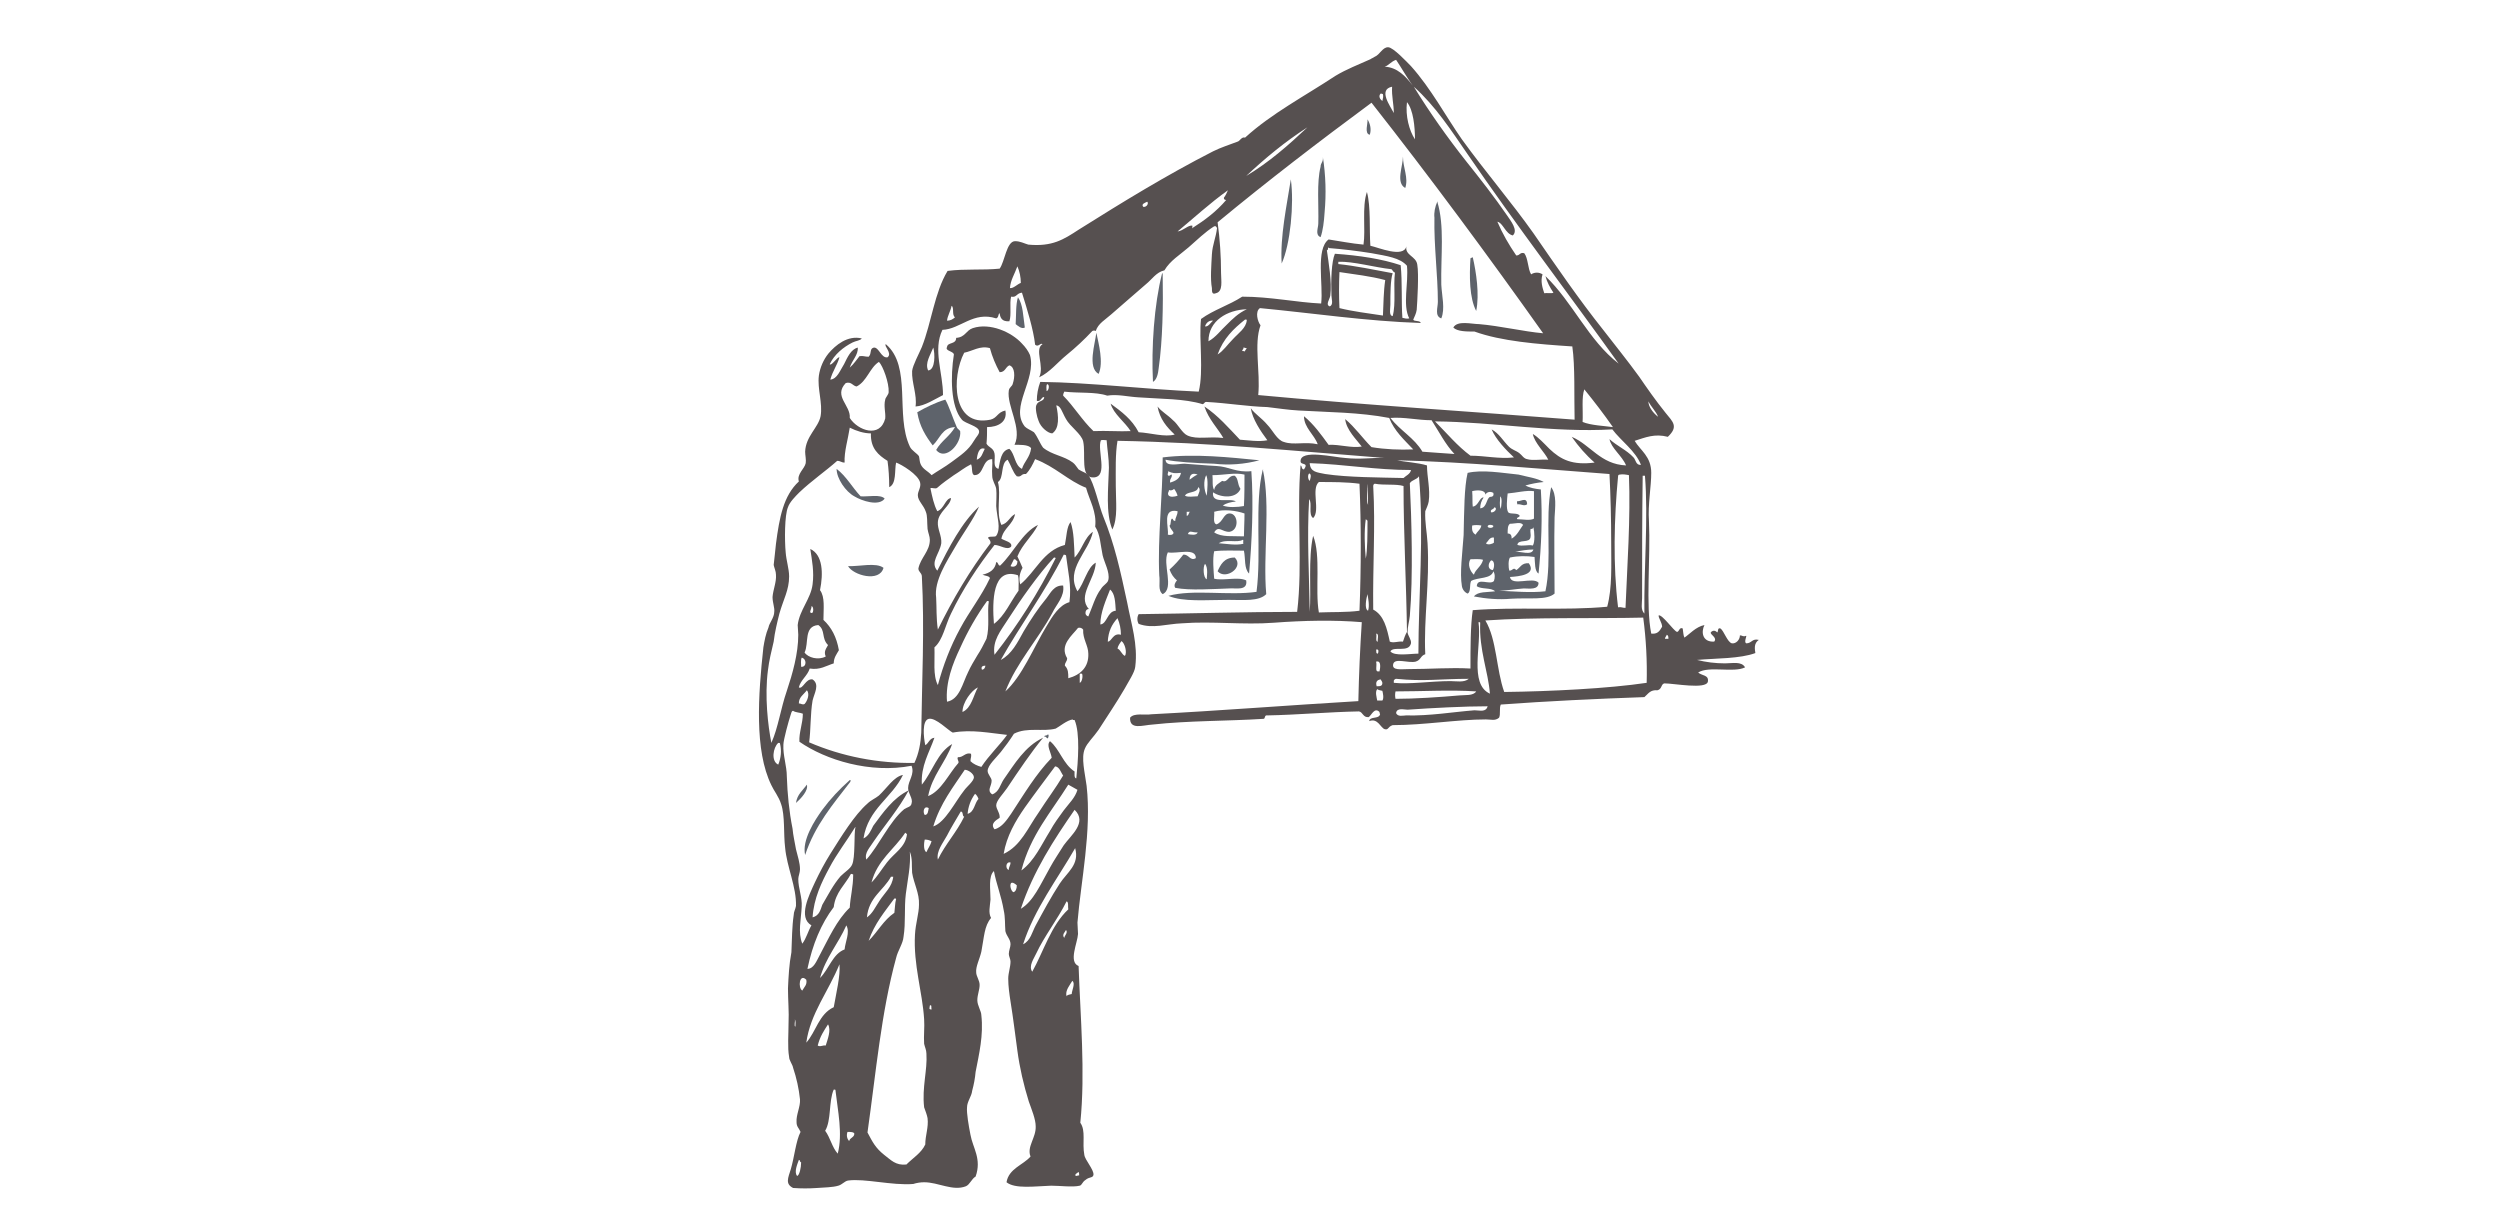 <?xml version="1.0" encoding="utf-8"?>
<!-- Generator: Adobe Illustrator 27.4.1, SVG Export Plug-In . SVG Version: 6.00 Build 0)  -->
<svg version="1.1" xmlns="http://www.w3.org/2000/svg" xmlns:xlink="http://www.w3.org/1999/xlink" x="0px" y="0px"
	 viewBox="0 0 437 215.4" style="enable-background:new 0 0 437 215.4;" xml:space="preserve">
<style type="text/css">
	.st0{fill:#FFFFFF;fill-opacity:0;}
	.st1{opacity:0.75;}
	.st2{fill-rule:evenodd;clip-rule:evenodd;fill:#282F39;}
	.st3{fill-rule:evenodd;clip-rule:evenodd;fill:#1E1516;}
</style>
<g id="レイヤー_1">
</g>
<g id="_x31_0">
	<g id="グループ_5664_00000114055931792270198980000001787589450512061617_" transform="translate(-350 -5821)">
		
			<rect id="長方形_2332_00000106117609754947888380000001988475492131361935_" x="437.3" y="5819.9" class="st0" width="242.7" height="218.4"/>
		<g id="jh1_00000001659907308265406220000004771020790290877324_" transform="translate(461.938 5844.757)" class="st1">
			<path id="パス_8146_00000052825357182510251680000016573593364394431892_" class="st2" d="M127.1-2.9c0.5,0.8,0.7,1.8,0.4,2.7
				C126.5-0.4,127.2-2.2,127.1-2.9z"/>
			<path id="パス_8147_00000024703701113668132680000018284962844056323260_" class="st2" d="M133.3,3.6c0,2,1,3.7,0.4,5.5
				C132,8.2,133.3,5.3,133.3,3.6z"/>
			<path id="パス_8148_00000067925824306078534300000011239268206680069509_" class="st2" d="M119.3,3.7c0.5,3.2,0.6,6.4,0.3,9.7
				c-0.1,1.6-0.3,3.2-0.7,4.3c-1-0.4-0.4-1.6-0.4-2.4c0.1-3-0.3-7.2,0.4-9.9C118.9,4.7,119.4,4.6,119.3,3.7z"/>
			<path id="パス_8149_00000073706348827109757740000003666750467723566245_" class="st2" d="M113.7,7.6
				c0.6,4.3-0.1,11.4-1.6,14.7C111.8,17.6,113,12.1,113.7,7.6z"/>
			<path id="パス_8150_00000077307686094353244380000003845725844893718153_" class="st2" d="M139.3,11.5
				C139.5,11.5,139.5,11.7,139.3,11.5c1.3,4.2,0.6,9.5,0.7,14.5c0.1,2,0.7,4.2,0,5.9c-1.2-0.4-0.6-1.9-0.6-2.9
				c0-4.6-0.7-9.8-0.6-14.7C138.7,13.4,138.9,12.4,139.3,11.5z"/>
			<path id="パス_8151_00000054245303451866820900000017048488042249165198_" class="st2" d="M145.5,21.2c0.6,2.6,1.2,6.5,0.6,9.4
				c-1.2-2.3-1.2-6.1-1-9.2C145.2,21.3,145.4,21.3,145.5,21.2z"/>
			<path id="パス_8152_00000064351873856516809150000000032391717451278511_" class="st2" d="M91.2,24c0.1,0,0.1,0.1,0.1,0.3
				c0.1,5.3,0,11.4-0.7,16.3c-0.1,0.9-0.3,2-1,2.4C89.3,37,89.8,29.5,91.2,24z"/>
			<path id="パス_8153_00000004508255808759252560000002686721056960463532_" class="st2" d="M66,28.2c0.9,1.3,0.9,3.3,1.2,5.3
				c-0.6,0.3-1.2-0.3-1.6-0.6C65.7,31.3,65.6,29.5,66,28.2z"/>
			<path id="パス_8154_00000032626118669717557810000015555646451366363531_" class="st2" d="M79.7,34.4c0.4,1.9,1.3,5.2,0.4,7.2
				C78.1,40.5,79.5,36.3,79.7,34.4z"/>
			<path id="パス_8155_00000075125320019041360940000018013013098964035226_" class="st2" d="M34.3,58.2c1.7,1.3,2.7,3.2,4.2,4.8
				c1.3,0.1,3.5-0.4,4.2,0.4c-1,1.4-4,0.4-5.3-0.4C35.9,62.2,34.3,59.9,34.3,58.2z"/>
			<path id="パス_8156_00000048495639736007497820000013192048224475074199_" class="st2" d="M108.8,58.3
				C108.9,58.3,108.9,58.5,108.8,58.3c1.4,6.3,0,15,0.6,21.8c-1.3,1.3-4,1-6.6,1c-3.9,0-7.9,0.4-10.5-0.7c4.3-1.2,10.5,0,15.4-0.7
				C108.6,72.9,107.3,64.4,108.8,58.3z"/>
			<path id="パス_8157_00000183233639510808460670000016911224462213372322_" class="st2" d="M155,64.4c-0.6,0.4-1-0.1-1.7,0
				c-0.1-0.4-0.1-0.3,0-0.6C153.6,64.1,155,62.9,155,64.4z"/>
			<path id="パス_8158_00000018918459996477370430000010733972607648804535_" class="st2" d="M103.9,73.7c1.7,1.7-1.6,4-3,2.4
				C101.4,75,102,73.7,103.9,73.7z"/>
			<path id="パス_8159_00000055698756138549942610000004958550197670946969_" class="st2" d="M42.5,75.5c-0.7,2.6-5.3,1.3-6.2-0.3
				C38.2,75.3,41.2,74.5,42.5,75.5z"/>
			<path id="パス_8160_00000041978494477099372000000011815550331523839152_" class="st2" d="M71.2,104.6c0.3,0,0.1,0.7,0,0.7
				c-0.3,0-0.1-0.3-0.6-0.3C70.6,104.7,71.2,104.9,71.2,104.6z"/>
			<path id="パス_8161_00000101799415084728773170000010402903993104304267_" class="st2" d="M36.6,112.6c0.3,0,0.1,0.1,0.1,0.3
				c-3,3.9-6.2,7.6-7.9,12.8c-0.6-2.6,1.7-6.1,3-7.9C33.2,115.9,34.8,114.2,36.6,112.6z"/>
			<path id="パス_8162_00000130623450561968742300000000465003030365090186_" class="st2" d="M29.1,113.4c0.3,1-1,2.4-1.9,3.2
				C27.4,115.1,28.4,114.4,29.1,113.4z"/>
			<path id="パス_8163_00000179623406546776739580000018131260749046654372_" class="st3" d="M100.6,15.8h-0.3
				c-1.6,1-3,2.4-4.5,3.7s-3.2,2.3-4.2,4c-1.4,0.3-2.2,1.6-3.2,2.4c-2,1.7-4,3.5-6.1,5.3c-1,0.9-2.3,1.6-2.7,2.9
				c-0.2-0.1-0.4-0.1-0.6,0c-1.4,1.5-2.9,2.9-4.5,4.2c-1.6,1.3-2.9,3-4.8,3.9c1-1.9-0.9-4.9,0.6-5.8c-0.4-0.3-0.7,0.6-1.3,0.1
				c-0.3-2.7-1.4-6.2-2.3-9.1c-1,0.1-0.9,0.9-1.9,0.7c-0.3,1.2,0.1,3.2-0.3,4.3c-1.3,0.1-1.6-0.6-1.7-1.4c-0.3,0.1-0.1,0.7-0.6,0.9
				c-4-1.3-6.3,1.9-9.4,2c-1.7,3.5,0.1,7.5,0.1,11.4c-1.4,0.7-3.2,1.9-4.8,2c0.3-2-0.7-4.2-0.6-6.2c0.1-1,1.2-3,1.7-4.2
				c1.7-4.3,2.2-9.5,4.5-13.3c3-0.4,6.2-0.1,9.1-0.4c0.9-1.2,1.2-4.8,2.7-4.8c0.9,0,1.6,0.4,2.3,0.6c4.2,0.4,6.2-0.9,8.8-2.6
				c7.8-4.9,15.3-9.5,23.5-13.7c1.4-0.7,3-1.2,4.3-1.7c0.4-0.1,0.7-0.9,1.3-0.7c4.6-4.2,10.5-7.3,15.8-10.8c2-1.2,3.9-1.9,6.1-2.9
				c0.1-0.1,0.6-0.3,0.7-0.4c1-0.4,1.4-1.7,2.4-1.7c0.9,0,3.3,2.6,4,3.3c3.5,3.9,6.1,8.8,8.9,12.8c4.2,5.8,8.6,10.9,12.5,16.4
				c4,5.8,7.9,11.5,12.2,16.9c2,2.6,4.2,5.3,6.3,8.2c1.3,1.9,2.9,4.2,4.6,6.3c1.3,1.6,2.3,2.4,0.4,4.2c-2.3-0.6-3.9,0.1-5.8,0.7
				c1,1.7,2.9,2.7,2.9,5.6c0,2.4-0.6,5.5-0.4,8.4c0.3,6.6-0.6,14.7,0.4,19.7c1,0.1,1.4-0.3,1.9-1.2c0-0.7-0.7-1.6-0.6-2
				c0.7-0.1,2.6,2.7,3.2,2.9c0.4,0,0.4-0.9,1-0.6c0.1,0.6,0.1,1.2,0.3,1.6c0.9-0.6,2-1.9,3.5-2.2c-0.6,1.2-0.4,3,1.7,2.9
				c0.6-0.7-0.7-1.2-0.6-1.6c0.2-0.3,0.6-0.4,0.9-0.2c0.1,0.1,0.2,0.1,0.2,0.2c0.3-0.1,0-0.9,0.6-0.7c0.6,0.4,1.2,2.4,2,2.6
				c0.7,0.1,1.4-0.6,1.4-1.4c0.4,0,0.6,0.3,1,0.1s-0.4,1,0.1,1.3c1,0,1-0.9,2.2-0.6c-0.9,0.6-0.7,1.6-0.6,2.3
				c-2.7,1-6.8,0.9-10.2,1.2c1.6,0.4,3.2,0.6,4.9,0.6c1.3,0,2.9-0.4,3.5,0.7c-2,1-6.3-0.3-8.2,0.9c0.7,0.6,1.9,0.4,1.7,1.6
				c-0.3,1.4-5.9,0.3-7.6,0.3c-0.6,0.1-0.4,1-1.2,1.2c-1.3-0.1-1.6,0.6-2.3,1.2c-8.5,0.3-16.9,0.7-25.1,1.3c-0.3,0.6,0,1.7-0.3,2.3
				c-0.7,0.6-1.4,0.3-2.3,0.3c-5,0-10.8,1-16.3,1c-0.9,0.3-0.7,0.9-1.4,0.7s-1.2-2-2.7-1.4c0.1-0.9,1.7-0.3,1.9-1.2
				c0-0.1-0.1-0.1-0.1-0.4c-0.9-0.9-1.4,0.6-1.9,0.9c-1,0.1-1-0.9-1.7-1c-5.3,0.1-10.7,0.6-16,0.7c-0.6-0.1-0.3,0.6-0.7,0.6
				c-6.3,0.4-13,0.3-19.4,1c-1.7,0.1-4,1-3.9-1.2c0.7-0.9,2.6-0.4,3.7-0.6c11.7-0.6,24.3-1.6,36.2-2.3c0.1-4.6,0.3-9.2,0.6-13.8
				c-4.8-0.4-10.1-0.3-15.4,0.1c-5.3,0.4-10.8-0.3-16,0.1c-2.7,0.1-5.2,1-7.6,0.1c-0.3-0.5-0.3-1.2,0-1.7c8.4-0.1,18.9-0.4,27.7-0.4
				c1-8.2-0.1-17.6,0.6-25.6c0.3,0.1,0.1,0.7,0.6,0.7c0.9-1.3-0.6-0.7-0.6-1.4c-0.1-2.2,5.9-0.7,7.8-0.6c2.6,0.3,5-0.1,6.9,0
				c-15.6-1.2-30.1-2.7-46.7-3c-0.4,2.3-0.3,5.2-0.3,7.9c0,2.7,0.4,5.6-0.6,7.6c-1.2-2.9-0.7-7.1-0.6-10.8c0-1.6-0.3-3.3-0.4-4.8
				c-0.4,0-0.6-0.1-1,0c-0.7,1.7,1.3,6.3-1.2,6.5s-1.4-4-1.9-6.3c-0.3-1.3-2.3-2.6-3-3.9c-0.7-1.2-0.9-2.3-1.7-2.4
				C73.1,49,73.3,51.1,72,52c-0.7,0-2-1-2.4-2.2c-0.3-0.7-0.6-2.2-0.4-2.7c0.3-0.9,1.3-0.6,1.4-1.4c-0.4-0.3-0.6,0.9-1.3,0.6
				c0-1.1,0.2-2.2,0.6-3.3c8.8,0.1,18.4,1.3,27.7,1.7c0.9-3.7,0-9.1,0.4-12.7c2.2-1.6,4.9-2.4,7.2-3.9c4.9,0,9.5,1,13.8,1.2
				c0.4-3.3-1-9.5,1.3-11.2c2,0.3,3.9,0.7,6.1,0.9c0.4-2.6-0.3-6.6,0.6-9.2c0.7,2.6,0.4,6.6,0.6,9.4c1.4,0.3,5.8,2.2,6.3,0.1
				c-0.3,1.6,1.7,1.7,1.9,3.2c0.3,1.6,0,6.6-0.1,7.9c-0.1,0.7-0.4,1.2-0.6,1.7c0.1,0.4,1.2,0.1,1.3,0.6c-9.4-0.3-18.7-1.7-28.1-2.6
				c-0.9,0.6-0.4,2.4,0.1,3c-1.2,3.3,0,8.1-0.4,12.2c18.2,1.7,37.5,2.9,55.3,4.3c-0.1-3.9,0.1-9.4-0.4-12.8
				c-6.1-0.4-12.4-0.9-17.1-2.6c-1.4,0-3,0-3.7-0.7c0.7-1.3,3.2-0.6,4.5-0.6c3.6,0.3,7.8,1.3,11.2,1.6c-9.5-13.4-19.7-27.2-30-40.3
				c-9.2,6.8-18.2,13.7-26.9,20.9c0.4,3,0.6,5.9,0.6,8.9c0,1.3,0.4,3.2-0.9,3.5c-0.7,0.3-0.7-0.3-0.7-0.9c-0.3-1.6-0.1-4,0-5.9
				c0.1-1.7,0.7-2.9,0.9-4.6L100.6,15.8z M135-8.8c-1-1.4-1.9-3-2.9-4.5c-0.9,0.3-1.3,1-2,1.2C132.3-12,133.8-10.4,135-8.8L135-8.8z
				 M144.4,4.5c2.4,3,4.9,6.2,7.1,9.4c0.6,0.9,2,2.6,1,3.5c-1.3-0.3-1.7-2.2-2.7-2.4c0.9,2.1,2,4,3.3,5.9c0.7,0,0.6-0.6,1.4-0.4
				c0.7,0.9,0.6,2.7,1.2,3.7c0.6-0.4,1.4-0.4,2,0c-0.4,1.2,0,2.4,0.3,3.3c0.4-0.1,1.3,0.1,1.6-0.1c-0.6-0.9-1.1-1.8-1.4-2.9
				c4.8,4.6,7.5,11.2,12.8,15.3c-8.6-12-17.9-24.2-26.4-36.6c-2.9-4.2-5.6-8.4-9.4-11.8C137.9-4.2,141,0.2,144.4,4.5L144.4,4.5z
				 M131.7-4c0-1.6-0.4-2.9-0.3-4.6C128.9-8.1,131.1-5.2,131.7-4z M129.7-6.1c0.1-0.4,0.2-0.8,0.1-1.2c-0.1,0-0.1-0.1-0.4-0.1
				C128.9-6.9,129.4-6.3,129.7-6.1z M135.4,0.6c0-2.2-0.3-5.2-1.4-6.5C133.7-3.5,134.4-0.9,135.4,0.6L135.4,0.6z M105.9,7
				c4-2.4,7.3-5.3,10.7-8.5C112.7,1,109.2,3.9,105.9,7z M96.5,16.1c2.2-1.4,4.2-2.9,5.9-4.9c-0.2,0-0.4-0.1-0.4-0.3c0,0,0-0.1,0-0.1
				c0.3-0.4,0.5-0.8,0.7-1.3c-3.2,2.3-5.9,4.8-8.8,7.2c1-0.1,1.9-1.2,2.6-1C96.5,16,96.4,16.4,96.5,16.1z M87.9,12.4
				c0.6,0.1,1-0.6,0.7-0.9C88.2,11.7,87.5,11.9,87.9,12.4z M120,20c0.3,2.2,0.9,5.5,0.6,7.9c-0.1,0.7-0.9,1.6-0.1,1.9
				c0.7-0.3,0.3-1.3,0.3-1.9c-0.1-2.7,0-5.9,0.6-7.3c4.3,0.3,8.2,0.9,11.5,2c0.3,2.9,0.1,6.5,0.3,9.2c0.4,0.1,0.8,0.2,1.2,0.1
				c-1.2-2.3-0.1-6.2-0.4-9.2c-1.2-1.4-3.5-1.7-6.2-2.2c-2.5-0.4-5-0.7-7.5-0.9c0-0.1,0-0.1-0.1-0.1C120.2,19.9,120.2,19.9,120,20z
				 M122,22v0.4c2.9,0.3,6.3,1,9.5,1.6c-0.4,1.2-0.4,3.7-0.4,5.5c0,0.7-0.3,1.9,0.4,2c0.6-2.2,0.1-5.2,0.4-7.6
				c-0.3-0.1-0.4-0.4-0.6-0.6C128.4,23,124.6,21.9,122,22L122,22z M64.6,26.6c0.6,0.1,1.3-0.7,1.9-0.9c0-1-0.2-2-0.6-2.9
				C65.4,24.2,64.7,25.2,64.6,26.6L64.6,26.6z M122.2,23.8c-0.1,2.1-0.1,4.2,0,6.3c2.4,0.6,5,0.9,7.6,1.3c0.1-2,0.1-4.2,0.4-6.2
				C127.6,24.5,124.8,24.2,122.2,23.8L122.2,23.8z M53.6,32.3c0.5,0,1-0.2,1.4-0.6c-0.6-0.4-0.1-1.7-0.6-2
				C54.2,30.7,53.7,31.4,53.6,32.3z M99.3,35.9c1.3-0.7,2.2-2,3.2-2.9c1-1,2-2,3.5-2.7C102.6,30.4,99.3,32.3,99.3,35.9L99.3,35.9z
				 M100.9,38.2c1-0.6,1.7-1.7,2.7-2.7c0.9-1,2.3-1.9,2.4-3.3c0-0.1-0.1-0.1-0.3-0.1C103.7,33.7,101.9,35.4,100.9,38.2L100.9,38.2z
				 M98.7,33.3c0.6,0.1,1-0.7,1.4-1C99.5,32.2,98.9,32.6,98.7,33.3L98.7,33.3z M105.2,37.6c0.2,0,0.3,0,0.4,0.1
				c0.1-0.2,0.3-0.4,0.4-0.6c-0.3,0-0.3-0.1-0.6-0.1C105.5,37.3,105.2,37.3,105.2,37.6L105.2,37.6z M50.3,41c1.3-0.1,1.2-3,0.9-4
				C50.7,38.3,49.7,39.7,50.3,41z M71,44.6c0.4,0,0.6-1.2,0.1-1.2C70.9,43.6,71,44.2,71,44.6L71,44.6z M164.7,50
				c1.4,0.6,3.9,0.7,5.3,0.9c-1.6-2.3-3.3-4.5-5-6.6C164.5,45.7,164.8,48,164.7,50L164.7,50z M73.9,45.4c1.9,1.9,3.3,4.3,5.3,6.2
				c2.3-0.1,4.6,0.1,6.5,0c-1-1.6-3-3-3.5-4.8c1.9,1.4,3.7,2.7,4.9,5c2,0.1,4.6,0.9,6.3,0.4c-1.4-1.3-2.6-2.7-3-4.9
				c0.7,0.9,1.7,1.4,2.7,2.4c0.9,0.7,1.6,2.3,2.6,2.7c1.7,0.7,3.6,0.1,6.2,0.4c-0.9-1.6-2.6-3.3-3.3-5.5c2.4,1.6,4.2,3.7,6.2,5.8
				c1.4,0.1,3.3,0.4,4.8,0.1c-1.2-1.6-2.6-3.7-2.9-5.6c0.7,1,1.9,1.7,2.9,2.9c0.9,0.9,1.7,2.7,2.9,3c1.7,0.6,3.7-0.1,5.9,0.4
				c-0.6-1.7-2.4-2.9-2.4-4.9c1.7,1.4,3,3.2,4.3,5c2-0.1,3.9,0.6,5.8,0.3c-0.9-1.2-2.7-2.9-2.9-4.8c1.7,1.4,3,3.3,4.6,4.9
				c2.4,0.4,4.9,0.5,7.3,0.4c-1.6-1.7-3.3-3.2-4.2-5.5c-5.2-1-10.7-1-15.8-1.3c-1.9-0.1-3.7-0.4-5.5-0.6c-3.5-0.1-6.9-0.7-10.7-0.9
				c-0.3,0-0.3,0.3-0.6,0.4c-3.2-1-7.3-0.9-11.2-1.2c-1.9-0.1-3.7-0.6-5.5-0.3c-2-0.7-5-0.4-7.5-0.7C73.9,45.1,73.9,45.2,73.9,45.4
				L73.9,45.4z M177.9,49.1c-0.4-1-1.2-1.7-1.7-2.7C176.2,47.4,177.1,48.5,177.9,49.1L177.9,49.1z M131.1,49.3
				c1.7,2.2,4.2,3.5,5.6,5.9c1.7,0.1,3.7,0.3,5.6,0.4c-1.6-1.7-2.7-3.9-4-5.9C135.9,49.7,133.4,49.1,131.1,49.3L131.1,49.3z
				 M145.1,55.9c2.6,0,5,0.6,7.6,0.3c-1.4-1.3-3.2-3.2-3.9-4.9c1.3,0.7,2,2,3,3c0.6,0.6,1.3,0.7,1.9,1.2c0.4,0.3,0.7,0.9,1.3,1
				c1,0.3,2.3,0,3.7,0.1c-0.6-1.3-2.4-2.9-2.7-4.5c1,0.6,1.9,1.6,2.9,2.6c2,1.9,4,2.9,7.9,2.4c-1.5-1.3-2.8-2.8-4-4.5
				c3.3,1.4,5,4.8,9.5,5c-0.7-1.7-2.6-3-2.9-4.6c1.3,1.2,3,1.9,4.2,3.2c0.4,0.4,0.4,1.4,1.3,1.3c-0.9-2.4-3.5-4.2-5-6.2
				c-10.4,0.6-20.7-1.3-31-1.4C141,52,142.8,54.2,145.1,55.9L145.1,55.9z M132.3,56.7c1.3,0.3,3.6,0.4,5.2,0.9c0,2,0.6,4.2,0.3,6.3
				c-0.1,0.6-0.4,1.2-0.6,1.7c-0.1,1.9,0.3,3.7,0.4,5.6c0.4,6.8-0.7,13.3-0.4,19.4c-0.9,0.3-0.7,1-1.7,1.3c-1.3,0.3-3.6-0.7-3.9,0.4
				c-0.3,1.2,1.4,0.9,2.7,0.9c3.7,0,7.3-0.3,10.8-0.1c0-3.6,0-7.5,0.4-10.2c7.5-0.6,16.1,0.1,23.5-0.6c0.9-3.3,0.7-7.3,0.7-11.2
				c0-4-0.1-8.2-0.3-12C157.2,58.2,144.6,57,132.3,56.7L132.3,56.7z M119.7,59.1c3.9,0.6,9.7,0.6,13.7,0.7c0.4-0.4,1.2-0.7,1.3-1.4
				c-6.2,0-11.5-1-17.7-1.2C117.1,58.8,118.3,58.8,119.7,59.1L119.7,59.1z M117,60.3c0.1-0.3,0.4-1.2-0.1-1.3
				C116.6,59.3,116.7,60.1,117,60.3L117,60.3z M170.9,59.5c-0.7,7.3-0.9,15.6,0,22.9c0.6-0.1,0.7,0.1,1.3,0.1
				c0.3-7.3,0.9-15.7,0.6-23.2c-0.5-0.1-1.1-0.2-1.6-0.1C171,59.2,170.9,59.3,170.9,59.5L170.9,59.5z M175.2,59.8L175.2,59.8
				c-0.1,6.9-0.1,14.4-0.1,21c0,0.9-0.3,2,0.4,2.7c-0.1-8.1,0.7-16.7,0.1-24.1h-0.4V59.8z M136.1,59.5c-0.4,0.6-1.2,0.6-1.6,1.2
				c0.3,6.2,0.6,16.3,0,23.2c-0.1,1-0.4,1.9-0.4,2.9c0.1,0.6,0.7,1.3,0.6,1.9c-0.4,1.7-3,0.4-3.6,1.4c0.7,0.9,3.5,0.4,4.9,0.4
				C136,80.7,137,69.6,136.1,59.5L136.1,59.5z M118.6,60.5c-1.4,1.2,0.3,5-1,6.3c-0.9-0.6-0.1-2.6-0.7-3.3c-0.4,6.5,0,13.1,0.1,19.7
				c0.3-3.6-0.3-9.4,0.6-13.3c1.4,3.5,0.3,9.4,1,13.4c2.3-0.1,4.9,0,7.1-0.3c0.3-7.6,0.3-15.1,0-22.2
				C123.5,60.5,121,60.5,118.6,60.5z M127.2,64.5c-0.1-1.2,0.1-2.7-0.1-3.7C127.2,62.2,126.8,63.7,127.2,64.5L127.2,64.5z
				 M128.4,60.8c-0.1,0-0.3,0.1-0.3,0.4c0.4,7.1-0.1,14.1,0,21.6c1.9,1,2.4,3.3,2.9,5.6c0.7,0.3,1.4-0.1,2.3,0
				c0.2-0.6,0.4-1.2,0.7-1.7c-0.1-8.1-0.6-17.3-0.6-25.5C132.1,60.8,130,61.1,128.4,60.8L128.4,60.8z M126.8,73.9
				c0.3-1.4,0.3-4.5,0.3-6.6c0-0.1-0.1-0.1-0.3-0.3C126.5,69.1,126.6,71.7,126.8,73.9z M127.2,83c0.3-0.9,0-2.2-0.1-2.9
				C126.9,80.8,126.5,82.7,127.2,83L127.2,83z M147.7,84.7c2,3.3,1.9,8.6,3.3,12.5c8.1-0.1,18.2-0.6,24.9-1.6
				c0.1-3.8-0.1-7.6-0.6-11.4C167,84.4,156.5,84.1,147.7,84.7L147.7,84.7z M148.5,97.5c-0.3-3.9-1.9-7.6-1.7-12.4
				c0-0.1-0.1-0.1-0.3-0.1C147.1,89,144.8,95.8,148.5,97.5L148.5,97.5z M128.9,88.4c-0.1-0.4,0.3-1.4-0.3-1.4
				C128.8,87.4,128.4,88.4,128.9,88.4L128.9,88.4z M179.1,87.9h0.6c0-0.3,0-0.6-0.3-0.7C179.4,87.4,179.1,87.6,179.1,87.9
				L179.1,87.9z M128.9,90.5c0.1-0.1,0.3-0.9-0.3-0.7C128.7,90,128.5,90.5,128.9,90.5L128.9,90.5z M128.9,93.6h0.3
				c0.1-0.4,0.4-2-0.6-1.7C128.8,92.5,128.4,93.6,128.9,93.6L128.9,93.6z M132.1,94.9c-0.1,0-0.3,0.1-0.4,0.3v0.4
				c2.7,0.3,6.5-0.3,9.9-0.3c1,0,2.4,0.3,3.2-0.4C139.9,94.9,137,95.4,132.1,94.9L132.1,94.9z M128.7,96.2c0.6,0,1,0,1-0.6
				c0-0.1-0.1-0.3-0.3-0.6C128.7,95.1,128.5,95.5,128.7,96.2L128.7,96.2z M128.8,98.7h0.9c0.3-0.4,0.1-1.3,0-1.7
				c-0.3-0.1-0.7-0.1-0.9-0.3C128.4,97.2,128.7,98.1,128.8,98.7L128.8,98.7z M132,97.1c-0.1,0.4-0.1,0.9,0,1.3
				c3.3,0,7.8-0.3,11.2-0.6c1-0.1,2.4,0.1,2.9-0.7C141.6,96.8,136.6,97.1,132,97.1L132,97.1z M134.1,100.3c-0.6,0-1.9-0.4-2,0.6
				c0.3,0.7,1.3,0.4,1.7,0.4c4.2,0.1,8.2-0.6,12-0.9c0.9,0,2,0.4,2.3-0.7C144.1,99.7,138.3,100,134.1,100.3L134.1,100.3z"/>
			<path id="パス_8164_00000155143698636616294630000002399338235810181248_" class="st2" d="M53.3,46.1c0.6,1,1.3,3.2,2,4.8
				c0.1,0.3,0.4,0.4,0.6,0.7c0.3,2.2-2.6,5.3-4.2,3.3c0.9-1.6,2.4-2.4,3.3-4c-2.3,0.1-2.6,2-3.9,3.2c-1.2-1.6-2.3-3.3-2.7-5.8
				C50,47.4,51.6,46.6,53.3,46.1z"/>
			<path id="パス_8165_00000171679624243511651290000018103023440327101579_" class="st2" d="M157.9,60.5
				c-1.1,0.1-2.1,0.3-3.2,0.6c0.7,0.4,1.7,0.6,2.7,0.7c0.3,4.9,0.1,9.8-0.4,14.7c-0.7-0.4-0.6-1.9-0.7-2.9c-1.4-0.2-2.9-0.2-4.3,0.1
				c-0.3,0.4-0.3,1.7-0.1,2.3c0.6,0,0.7-0.7,1.2-0.1c0.7-0.4,0.9-1.3,2.2-1.2c1.4,2-1.7,2.3-3.3,2.4c0.3,1.7,4-0.1,5,1
				c0,1.3-1.6,1-2.6,1c-1.4,0.1-3,0.4-4.3,0.4c2.3,0.1,5.5,0.4,8.1,0.1c1.2-5.5-0.1-12.7,1-18.2c1,1.3,0.7,3.5,0.6,5.3
				c-0.1,4.3,0,9.2,0,13.3c-1.4,1.2-4.3,0.7-7.6,0.9c-2.2,0.2-4.4,0-6.5-0.4c0.7-0.9,2.3-0.7,3.7-0.9c-0.7-0.7-2.4-0.3-3.2-0.9
				c0.1-1.6,2.3-0.1,3-0.9c0.2-0.6,0.2-1.2-0.1-1.7c-0.4,1.4-2.7,1-3.9,1.7c-0.3,0.7,0,1.9-0.6,2.2c-0.5-0.2-0.9-0.7-1-1.3
				c-0.4-2.3,0.1-5.9,0.3-8.9c0.1-4.2,0.1-8.4,0.7-10.9c2.6-0.6,5.9,0,8.9,0.3C155,59.6,156.7,59.8,157.9,60.5z M145.4,62.1
				c0.1,1.2,0,1.9,0.1,2.7c1-0.1,1.2-1.7,1.9-1.6c-0.4,0.6-0.6,1.2-0.6,1.9c1.2-0.1,1-1.6,1.7-2c0.6,0,0.7-0.3,0.6-0.7
				c-0.5-0.3-1.1-0.2-1.4,0.3C147.7,61.8,146.1,61.9,145.4,62.1z M151.6,62.5c-0.1,0.9-0.3,2.7,0.1,3.3c0.4,0.4,1.7,0,2,0.6
				c0,0.3-0.7,0.3-0.4,0.6c1,0,2.2,0.3,2.9-0.1v-4.8C154.9,61.9,153,62.4,151.6,62.5z M150.4,65.2c0.1-0.6,0.3-1.9-0.1-2.2
				C150.3,63.8,150.1,64.5,150.4,65.2L150.4,65.2z M148.7,65.8c0.6,0.1,1.2-0.7,0.6-0.9C149.1,65.4,148.5,65.2,148.7,65.8z
				 M152,67.8c-0.4,0.3-0.4,0.9-0.4,1.7c0.6,0,0.7,0.4,0.7,0.9c1-0.6,1.4-1.6,2-2.4C153.9,67.4,152.9,67.8,152,67.8L152,67.8z
				 M145.4,68.1c-0.1,0.9,0.1,1.3,0.6,1.6c0.3-0.6,0.9-0.9,1-1.6C146.4,68,145.9,68,145.4,68.1L145.4,68.1z M148.1,68.3
				c0.1,0.3,1,0.3,1-0.1C149.1,68,148.1,67.8,148.1,68.3L148.1,68.3z M155.6,68.7c-0.1,0.6,0.1,1,0,1.4c-0.1,1.2-2.2,0.3-2.3,1.4
				c0.9,0.3,1.9-0.1,2.7,0.1c0.4-0.6,0.3-2.4,0.1-3.2C156,68.7,155.9,68.7,155.6,68.7z M147.8,71.2c0.3,0.4,1.2,0.1,1.4-0.1v-0.9
				C148.4,70.1,148.2,70.9,147.8,71.2z M152.9,72.7c1-0.1,2.9,0.7,3.2-0.4C155,72.3,153.9,72.5,152.9,72.7z M145.1,74
				c-0.6,0.9,0,2.2,0.6,2.7c0.3-1,1.3-1.4,1.6-2.6C146.7,73.9,145.8,74,145.1,74z M149,75.9c0.3-0.4,0.4-1.7-0.3-1.7
				C148.1,74.8,148.1,75.8,149,75.9L149,75.9z"/>
			<path id="パス_8166_00000137098068176841881020000005384877821647985854_" class="st2" d="M108.2,56.7
				c-2.6,0.7-5.3,0.9-7.9,0.6c-3.2-0.1-6.6-0.3-8.5-0.7c0,1.3,2.2,0.7,3.3,0.7c1.7,0.1,3.6,0.3,5.6,0.4c2.2,0.1,3.5,1.2,6.1,0.9
				c0.4,5.6,0.1,12.4-0.4,17.9c-0.9-0.9-0.6-2.6-0.9-4c-1.7,0-3.6-0.1-5.2,0.1c-0.3,1.3-0.1,3.5,0,4.8c1.6,0.4,4.2-0.4,5.6,0.3
				c0.3,1.9-1.9,1.3-2.9,1.4c-3,0.1-6.9,0.4-9.5-0.1c-0.3-0.4,0-1,0.3-1.3c-0.6-0.5-1-1.1-1.3-1.9c0.9-0.8,1.7-1.7,2.4-2.6
				c1-0.1,1.2,1.2,2.2,0.6c0-1.9-3.3-0.7-4.9-1c-1,2,1.2,6.3-0.9,7.3c-0.9-0.7-0.4-2-0.6-3.3c-0.3-6.5,0.6-13.8,0.6-20.6
				C96.8,55.5,103.2,56.2,108.2,56.7z M92.2,59.3c0.3,0.4,0.6-0.4,0.7,0c0,0.6-0.4,0.6-0.3,1.3c1-0.3,1.7-0.7,1.9-1.7
				c-1.2,0.1-1.4,0.1-2.3-0.3C92.4,58.8,92.1,58.9,92.2,59.3z M100,59.3c0.1,0.9-0.1,2,0.3,2.6c0.1-0.9,0.9-1.2,1.4-1.6
				c1,0.4,1-1,2.2-0.9c0.7,0.6,0.4,1.4,1,2.3c-0.7,1.7-3.3,1.6-4.8,0.6c-0.3,2.2,2.9,0.9,4,1.6c-0.9,0.1-1.7,0.3-2.3,0.7
				c0.9,0.4,2.6,0.3,3.7,0.1c0.1-1.6,0.1-4.2,0.1-5.5C104,58.8,102,59.3,100,59.3L100,59.3z M96,60.1c0.4-0.3,0.9-0.7,1.4-0.9
				C96.4,58.8,96,59.3,96,60.1z M99,62.9c0.1-1,0.3-2.9-0.1-3.6C98.4,60.3,98.5,61.9,99,62.9L99,62.9z M95.2,62.9
				c0.6,0.3,1.4,0.1,2.2,0.1c0.1-0.3,0.7-1.3,0.1-1.6C97.4,62.5,95.5,62.1,95.2,62.9L95.2,62.9z M92.4,61.9c0,0.4-0.3,0.4-0.1,0.9
				c0.3,0.4,1,0.3,1.6,0.1c-0.1-0.4-0.3-0.8-0.6-1.2C93,62,92.6,62,92.4,61.9z M100.3,65.7c0.1,0.7-0.3,2,0.4,2.2
				c1.2-0.4,1.2-2,2.4-1.9c1.4,0.1,1.6,2.9-0.1,3.2c-1.3,0.1-1.9-1.2-2.7,0.1c1.3,0.9,3.3,0.6,5.2,0.7c0-1.2,0.1-2.4,0.1-4
				C104.2,65.5,102,65.2,100.3,65.7z M92.2,69.7c0.3,0.1,0.9,0.1,1-0.3c-0.1-0.4-0.6-0.7-0.7-1.3c0.3-0.1,0.1-0.9,0.4-1.2
				c0.3,0,0.1,0.4,0.6,0.4c0-0.7,0.4-0.9,0.4-1.7C91.1,65,92.4,68.4,92.2,69.7z M95.5,66.4c0.4,0,0.3-0.6,0.6-0.7h-0.6V66.4z
				 M95.7,69.6c0.4,0.1,1.6,0.3,1.7-0.3C96.5,69.4,96,68.8,95.7,69.6L95.7,69.6z M101.1,71.2c1.3,0.1,3,0.4,4.3,0.1
				c-0.1-0.3,0.1-0.7-0.1-0.7C104.3,71.2,102.4,70.4,101.1,71.2L101.1,71.2z M99,77.5c0-0.4,0.3-2-0.3-2.7
				C98.3,75.3,98.4,77.3,99,77.5z"/>
			<path id="パス_8167_00000043443235641928442460000001027015737141963936_" class="st3" d="M33.1,39.9c0.3,0.4,1.3-1.3,1.7-1.2
				c-0.4,1.4-1.2,2.4-1.6,3.9c1.2-0.1,1.7-1.6,2.4-2.7c0.6-1.2,1.2-2.6,2.4-2.9c0.1,1.3-1,2.2-1.4,3.5c0.7-0.6,1.2-1.4,1.7-2
				c0.7-0.1,0.9,0.1,1.6,0.1c0.6-0.6,0.1-1.4,0.9-1.6c0.9-0.1,1.3,1.9,2.4,1.7c0.9-0.7-0.7-2-0.3-2.3c4.6,3.9,1.6,12.4,4.2,17.9
				c0.3,0.7,1.3,1.2,1.6,1.7c0.1,0.4,0.1,1,0.3,1.4c0.4,0.9,1.3,1.2,1.9,1.9c1-0.7,2.3-1.4,3.5-2.3c1.6-1.2,2.9-2,3.9-3.7
				c0.4-0.7,1-1.2,0.9-1.7c-0.1-0.9-2.4-1.3-3-2c-2-2.3-2-7.6-1.4-11.4c-0.1-0.6-1.6-0.6-1.2-1.3c0.1-0.9,1.6-0.4,1.6-1.6
				c1.6-0.1,1.7-1.3,2.9-1.7c3-1,6.8,0.7,8.6,2.7c0.6,0.6,1.1,1.3,1.4,2c1.2,4.3-3.6,9.1-0.9,12.5c0.4,0.4,1,0.6,1.6,1
				c0.7,0.9,1,1.9,1.6,2.7c1.6,1.3,3.6,1.4,5.2,2.6c0.4,0.3,0.6,0.7,1,1.2c0.6,0.4,1.4,0.6,1.7,1c1,1.3,1.9,5.5,2.6,7.2
				c2,4.9,3,9.5,4.2,15.1c0.7,3.7,1.9,7.3,1.4,11.2c-0.1,1-1.2,2.6-1.9,3.9c-1.4,2.4-2.9,4.6-4.5,7.1c-0.9,1.3-2,2.3-2.4,3.3
				c-0.7,1.6,0,4.2,0.3,6.5c0.9,7.9-1,16.7-1.6,23.9c0,0.7,0.1,1.4,0.1,2c-0.1,1.6-1.7,4.9,0.1,5.6c0.3,8.8,1.2,18.6,0.3,27.4
				c1,1.4,0.3,3.5,0.7,5.6c0.1,0.9,1.7,2.6,1.6,3.5c-0.1,0.6-0.7,0.3-1.4,0.9c-0.6,0.4-0.6,0.9-1,1c-1.2,0.3-3.5,0-5,0
				c-2.9,0.1-6.3,0.6-7.8-0.6c0.4-2.4,2.9-3,4.2-4.5c-0.7-1.7,1-3.3,0.9-5.3c0-1.2-0.7-2.9-1.2-4.3c-0.9-2.9-1.6-5.9-2-8.9
				c-0.4-2.9-0.7-5.5-1.2-8.6c-0.2-1.3-0.4-2.7-0.4-4c0-1,0.4-2,0.4-3c0-0.4-0.3-0.9-0.3-1.3c0-0.6,0.3-1.2,0.3-1.7
				c0-0.9-0.7-1.4-0.9-2.3c-0.1-1.2,0-2.4-0.3-3.7c-0.4-2.4-1.3-4.6-1.7-6.8c-1,0.9-0.6,3.2-0.6,5c-0.1,1.2-0.4,2.3,0.1,3.2
				c-1.2,1.4-1.2,3.3-1.7,5.9c-0.3,1.3-1,2.6-0.9,3.6c0,0.7,0.6,1.4,0.6,2.2c0,0.9-0.4,1.7-0.4,2.7c0,0.9,0.7,1.9,0.7,2.6
				c0.4,3.5-0.4,6.8-1,9.9c-0.1,1.1-0.3,2.2-0.6,3.3c-0.1,1-0.9,1.9-0.9,2.9c-0.1,1,0.3,3.3,0.6,4.8c0.4,2.3,2,4.2,0.9,7.3
				c-0.7,0.4-1,1.4-1.7,1.7c-2.3,0.9-4.8-0.7-7.3-0.7c-0.6,0-1.3,0.1-1.9,0.3c-3.7,0.3-8.5-1-11.4-0.6c-0.6,0.1-1,0.7-1.7,0.9
				c-1,0.3-2.4,0.3-3.7,0.4c-1.4,0.1-2.8,0.1-4.2,0c-1.4-0.7-0.9-1.7-0.4-3.3c0.6-2,0.9-5,1.7-6.5c-0.3-0.7-0.7-0.9-0.7-1.7
				c-0.1-1.3,0.7-2.7,0.6-4c-0.2-1.9-0.6-3.7-1.2-5.5c-0.1-0.6-0.7-1.3-0.7-1.9c-0.3-1.7-0.1-3.9-0.1-5.9c0.1-2-0.1-4-0.1-6.1
				c0.1-2.1,0.2-4.2,0.6-6.3c0.1-2.2,0.1-4.5,0.4-6.5c0-0.6,0.3-1,0.4-1.6c0.1-3.3-1.6-6.8-1.9-10.2c-0.3-2.4,0-5.6-0.7-7.6
				c-0.4-1.3-1.3-2.4-1.7-3.3c-3-6.1-2.3-15.8-1.4-24.1c0.2-1.2,0.4-2.3,0.9-3.5c0.1-0.7,1-1.7,1-2.7c0.1-0.7-0.3-1.6-0.3-2.6
				c0.1-1.3,0.7-2.6,0.6-3.9c0-0.6-0.3-1.2-0.4-1.7c0.1-1,0.3-2.6,0.4-3.7c0.6-4.6,1.3-8.4,4-10.9c-0.4-1.3,1-2.2,1.2-3.2
				c0.1-0.6-0.1-1.4-0.1-2c0.1-2.7,2.3-4.2,2.7-6.2c0.4-2.3-0.6-4.8-0.3-7.1c0.2-1.4,0.8-2.8,1.7-3.9c1.2-1.4,3.3-3.2,5.8-2.6
				c-0.3,0.4-1,0.4-1.6,0.7C35.5,36.9,33.9,38.2,33.1,39.9L33.1,39.9z M56.6,37.9c-2.2,4.2-2.2,13.1,4.6,11.7
				c1.2-0.3,1.2-1.3,2.6-1.6c0.4,2-1.3,2.9-3.2,2.9c0,1,0,1.9-0.1,2.9c0.4,0.7,1.2,0.7,1.4,1.7s-0.4,2.4,0.7,2.7
				c0.3-1.4,0.4-3.2,1.9-3.5c1,0.9,0.9,2.9,2.2,3.5c0.4-1.3,1.4-2,1.6-3.6c-0.4-0.7-2.2-0.6-2.9-0.6c1.4-2.9-1.4-6.8-1-9.5
				c0.1-0.6,0.6-0.7,0.7-1.2c0.4-1.2,0.4-2.9-0.6-3.2c-0.7,0.3-0.7,1.2-1.7,1.2c-0.7-1.3-1.3-2.7-1.7-4.2
				C59.4,36.6,58.1,37.6,56.6,37.9z M37.8,43.8c-0.7-0.1-0.9-0.9-1.9-0.6c-2.2,2.3,0.9,3.9,0.7,6.1c1.4,2.2,5.3,3.6,6.2,0.1
				c0.1-1-0.3-2.2,0-3.3c0-0.3,0.6-0.9,0.6-1.3c0.1-1.6-1-4.6-1.7-5.3C40.1,40.5,39.6,42.9,37.8,43.8L37.8,43.8z M36.6,51
				c-0.3,2-1,4.2-0.9,6.1c-0.6,0-0.7-0.3-1.3-0.3c-1.9,1.7-4.5,3.5-6.6,5.5c-0.7,0.7-1.7,1.7-2,2.6c-0.6,1.4-0.6,5.8-0.4,7.9
				c0.1,1.4,0.6,2.9,0.6,4.2c0,2.4-1,4-1.7,6.5c-0.4,1.6-0.8,3.2-1,4.9c-0.4,1.7-0.8,3.3-1,5c-0.6,4.5,0,9.7,0.6,12.7
				c1.2-2.7,1.6-5.9,2.7-9.1c1-3,2-6.5,2-9.8c0-0.6-0.1-1.2-0.1-1.7c0.3-2.6,2.3-4.6,2.6-7.1c0.3-2.2-0.1-4.2-0.4-6.2
				c2.2,1,2.3,4.3,1.7,7.2c0.9,1.2,0.6,3.2,0.6,5.2c1.4,1.3,2.3,3,2.7,5.3c-0.4,0.7-0.9,1.3-0.9,2.3c-1.3,0.4-2.4,1.2-4.2,0.9
				c-0.4,1.3-1.6,2-1.9,3.3c0.7,0.4,1.2-1.6,2.4-1.4c1.3,0.9,0.3,2.4,0,3.7c-0.4,2.3-0.3,5.2-0.6,7.3c5.8,2.5,12.1,3.7,18.4,3.6
				c0.8-1.7,1.1-3.5,1.2-5.3c0.1-8.5,0.6-18.3,0.1-27.4c-0.1-0.6-0.6-0.7-0.6-1.3c0.4-1.9,2-3,2-5c0-0.6-0.3-1.2-0.4-1.9
				c-0.1-1.2,0-2.3-0.3-3c-0.4-1.2-1.4-1.9-1.4-2.9c0-0.7,0.6-1.4,0.4-2.2c-0.3-1.4-3.3-3.2-4.2-3.5c-0.3,1.4,0.1,3.7-1.2,4.3
				c0-1.6-0.1-3.2-0.3-4.6c-1.6-1-3-2.2-2.9-4.8C39.1,52,37.8,51.6,36.6,51z M58.8,56.6c0.9-0.3,1-1.2,1.4-1.9
				C59.2,54.3,58.9,55.6,58.8,56.6z M58.4,59.3c-0.6-0.1-0.3-1.4-0.6-1.9c-1.2,0.6-2,1.3-3,1.9c-1,0.7-2,1.4-2.9,2.2
				c-0.3,0.3-1-0.1-1.2,0.1c0.3,1.4,0.6,2.9,1.2,4c1.2-0.4,1.4-2.2,2.4-2.3c-0.1,1.4-2.2,2.4-2.3,4.2c-0.1,1.2,0.7,2.4,0.6,3.7
				c-0.3,1.9-2,3.3-0.7,4.8c2-4,4.3-8.5,7.3-11.2c-1,2.3-2.7,4.5-4.2,7.1c-1.4,2.4-3.7,5.9-3.3,8.8c0.1,1.7,0,3.6,0.3,5.6
				c2.6-5.3,5.6-10.4,9.2-15.1c0.1-0.6-0.6-0.9-0.4-1c0.3-0.3,1.2,0,1.4-0.3c0.9-1.3,0.1-3.3,0-5.2c0-1,0.1-2,0-3
				c-0.1-0.7-0.7-1.4-0.7-2.3c-0.1-1.2,0.1-1.9,0-2.9C59.7,56.5,60.1,59.3,58.4,59.3z M69,56.5c-0.4,0.9-0.9,1.9-1.6,2.6
				c-0.9-0.1-0.7,0.6-1.6,0.4c-0.7-0.7-1-1.9-1.6-2.9c-1.3,0.6-0.6,3.2-1.7,3.9c0.6,2.2-0.4,5.3,0.6,7.5c1.2-0.3,1.4-1.4,2.4-1.9
				c-0.4,1.9-2,2.4-2.4,4.3c0.6,0.4,2,0.6,1.7,1.4c-0.7,0.7-1.9-0.3-2.9-0.3c-2.9,3.7-5.6,7.8-7.6,12c-1,2-1.4,4.6-2.9,5.9
				c0.1,2.3-0.3,4.9,0.6,6.6c0.9-3.4,2.2-6.8,3.9-9.9c1.6-3,3.7-5.6,5.2-8.8c-0.1-0.4-0.9-0.4-1.3-0.6c1.3-0.3,2.2-0.9,2.4-2.2
				c0.4,0,0.3,0.7,0.7,0.6c2.3-2.2,3.9-5.8,6.6-7.1c-1,2-2.7,3.3-3.6,5.5c0.3,0.6,0.6,1.3,0.9,2c-0.5,0.9-0.7,1.9-0.4,2.9
				c2.7-2.2,4-5.9,7.8-6.9c0.3-1.4,0.3-3.2,1-4c0.6,1.7,0.6,4,0.7,6.2c1.3-1.3,1.7-3.5,3.2-4.5c-0.7,3.5-4.9,6.5-2.7,10.4
				c1.2-1.4,1.7-4.2,3.2-5c-0.1,2.9-3.3,5.8-1.2,8.1c-0.4,0-0.6,0.3-0.6,0.7c0,0.3,0.2,0.5,0.5,0.6c0.7-1.6,1.2-3.5,2.2-4.8
				c0.4-0.7,1.2-1,1.3-1.6c0.3-1.3-0.7-3-1-4.3c-0.4-1.9-0.4-3.6-1.3-5c0.3-2.6-1-4.6-1.6-6.8C74.8,60.3,72.5,57.8,69,56.5z
				 M63,91.6c1.9-1,2.9-3,4-5c1.2-2,2.5-4,4-5.8c0.7-0.9,1.3-2.3,2.9-2.2c0.3,1.9-1.2,3.3-1.9,4.8c-2.6,4.8-6.2,8.6-8.2,13.7
				c2.9-2.6,4.9-7.6,7.2-11.4c1-1.7,2.2-3.7,4-4.2c0.4-2.9-0.3-5.6-0.6-8.2c-0.1,0-0.1-0.1-0.4-0.1C70.7,79.8,66.3,85.7,63,91.6
				L63,91.6z M72.3,73.7c-2.7,2.9-5.8,7.3-8.1,10.9c-1.2,1.9-2.7,3.6-2.3,6.1c4.1-5.2,7.7-10.9,10.7-16.9
				C72.5,73.7,72.5,73.7,72.3,73.7z M64.7,75.2c0.4,0.2,0.9,0.1,1.1-0.3c0.1-0.2,0.1-0.4,0.1-0.6c-0.3,0-0.1-0.3-0.6-0.3
				C65.1,74.4,64.9,74.8,64.7,75.2L64.7,75.2z M61.8,85.3c1.9-1.4,2.9-3.9,4.3-5.8c0-0.9,0.1-2-0.1-2.7
				C61.5,75.3,61.5,81.4,61.8,85.3L61.8,85.3z M80.4,85.4c1.2-0.1,1.2-2.3,2.7-2.4c-0.1-1.4-0.1-3-1-3.7
				C81.4,81.1,80.4,83.3,80.4,85.4L80.4,85.4z M55.9,89.5c-1.3,2.7-2.6,6.1-2.3,9.4c2.2-0.4,2.7-3.2,3.7-5.2c0.4-0.9,1-1.9,1.6-2.9
				c0.6-0.9,1.1-1.9,1.6-2.9c0.6-2.2,0.1-4.6,0.4-6.5c0-0.1-0.1-0.1-0.3-0.1C58.8,83.8,57.2,86.6,55.9,89.5L55.9,89.5z M30,83.4
				c0.3-0.1,0.3-1.2-0.1-1.2C30,82.7,29.3,83.4,30,83.4z M81.7,88.4c0.7,0,0.9-1.6,2.3-1.2c0-1-0.2-2-0.6-2.9
				C82.4,85.4,81.8,86.6,81.7,88.4L81.7,88.4z M28.7,90.3c0.6,0.9,2.4,1.4,3.7,0.7c-0.4-0.9,0.1-1.4,0.4-2c-1.2-1.2-0.4-2.6-1.7-3.5
				C28.5,85.7,29.5,88.7,28.7,90.3L28.7,90.3z M76.5,86c-1,1.3-3.3,3-1.9,5.3c0,0.6-0.4,0.7-0.4,1.3c0.6,0.6,0.6,1.3,0.6,2.2
				c2.2-0.6,3.6-2,3.5-4.3c0-1.4-1-2.6-0.9-4.2C77.2,86,76.8,85.9,76.5,86L76.5,86z M83.4,89.6c0.6,0.3,0.7,1,1.3,1.3
				c0.4-0.6,0-2.2-0.6-2.6C83.8,88.7,83.5,89.1,83.4,89.6L83.4,89.6z M28.1,92.8c1,0.1,1-1.4,0.1-1.6C28,91.6,28.1,92.3,28.1,92.8z
				 M59.7,93.3c0.4,0,0.6-0.4,0.6-0.7C59.8,92.6,59.5,92.8,59.7,93.3z M76.8,95.6c0.4-0.1,0.6-1.2,0.4-1.6h-0.4L76.8,95.6z
				 M56.3,100.7c1.6-0.7,1.9-2.9,2.7-4.3C57.9,96.9,56.3,99,56.3,100.7z M27.7,99.2c0.4,0,0.6,0.3,1,0.1c0.4-0.4,1-1.7,0.4-2.4
				C28.5,97.7,27.7,98.1,27.7,99.2z M26.7,100.5c-0.3,0-0.3,0.4-0.4,0.6c-0.4,1.2-1.3,4.5-1.3,5.3c-0.1,1.9,0.6,3.7,0.6,5.6
				c0.1,3,0.4,6.1,1,9.1c0.1,1.2,0.4,2.4,0.6,3.6c0.3,1.2,0.7,2.4,0.7,3.5c0,0.6-0.3,1.2-0.3,1.7c0,1.6,0.7,3.2,0.6,4.8
				c-0.1,2.3-0.7,4.5,0.1,6.5c0.7-0.9,1-2.2,1.6-3.2c-2.4-1.4-0.4-5.3,0.6-7.5c0.8-1.7,1.7-3.4,2.7-5c1.9-3,4.2-6.8,6.5-8.8
				c0.6-0.6,1.4-0.9,2-1.4c1.4-1.3,2.6-3.3,4.2-3.6c-1.9,4-6.1,5.9-6.9,11.1c0.9-0.4,1.3-1.4,1.7-2.2c1.7-2.3,3.5-4.9,6.2-6.2
				c-1.7,3.2-4.2,6.1-6.1,8.9c-0.6,1-1.7,2-1.3,3.2c2.3-2.6,4-6.6,6.6-8.8c0.6-0.4,1.2-0.4,1.3-1c0.3-0.9-0.6-1.7-0.6-2.7
				c0-1.3,1.2-2.4,0.6-3.9c-7.2,1.4-15-1-19.6-4.2c-0.1-1.6,0.6-3.2,0.6-4.9C28,100.8,27.1,100.8,26.7,100.5z M54.6,104.3
				c-0.7-0.3-3-2.7-4.2-2.4c-1.2,0.3-0.9,3.2-0.6,4.6c0.6-0.3,0.7-1.2,1.6-1.3c-0.9,2.6-2.4,4.9-2.2,8.2c1.9-2.3,2.7-5.6,5.3-7.1
				c-1.2,3.3-3.5,5.5-4.2,9.1c2.3-0.9,3.6-3.9,5.3-5.8c0.1-0.4-0.3-0.6-0.1-1c0.9,0.1,1.3-0.9,2.3-0.6c0.1,0.6-0.1,0.7-0.1,1.3
				c0.5,0.5,1.2,0.8,1.9,1c1.3-2,3.3-3.9,4.5-5.6C61.2,104.4,57.9,103.7,54.6,104.3L54.6,104.3z M75.6,102c-1,0.1-2.4,1.3-3,1.6
				c-2.2,0.6-5-0.3-7.3,0.9c-0.7,1.1-1.5,2.2-2.3,3.2c-0.7,0.9-2.3,2.3-2.3,3.3c0,0.6,0.7,1.2,0.7,1.7c0,1-0.9,1.7,0.1,2.4
				c1.2-0.4,1.4-1.7,2-2.6c1.9-2.7,3.7-5.8,6.9-7.3c-2,2.4-4.3,5.8-6.3,8.8c-0.6,0.9-1.9,2.2-1.9,3c0,0.7,0.7,1.4,0.6,2.2
				c-0.6,0.4-1.7,1-0.9,2c1.3-0.3,2.2-1.7,2.9-2.7c2.3-3.5,4.3-6.9,7.1-9.8c-0.1-0.9-1-2.2-0.3-2.9c1.7,1.4,2.3,4,4.3,5.3
				c0,0.4-0.1,1.2,0.3,1.2c0.3-2.9,0.7-7.9-0.3-10.2H75.6z M24.1,109.9c0.5-1.2,0.6-2.5,0.3-3.7c0-0.1-0.1-0.1-0.3-0.1
				C23.2,106.9,22.8,109.3,24.1,109.9z M72.5,110.2c-1.7,2.3-3.6,4.8-5.3,7.2c-1.6,2.3-3.2,5-3.7,8.1c3-1.4,4.2-4.5,6.1-7.2
				c1.4-2.2,3-4.3,4.3-6.5C73.5,111.3,73.3,110.3,72.5,110.2z M56.6,114.4c0.4-0.6,1.7-1.6,1.7-2.3c0-0.6-1-1.3-1.6-1.3
				c-2,3-4.3,5.9-5.5,9.9C53.3,120,55,116.4,56.6,114.4z M74.8,113.4c-3,4.8-6.6,8.8-8.2,15c2.3-1.7,3.5-4.5,5-6.9
				c0.7-1.3,1.6-2.5,2.4-3.6c0.9-1.2,2-2.2,2.4-3.6L74.8,113.4z M57.2,118.5c1.2-0.3,1.2-1.9,1.9-2.6c-0.1-0.3-0.3-0.7-0.6-0.9
				C57.7,116.1,57.3,117.3,57.2,118.5z M49.7,118.7c0.6,0,0.6-0.7,0.7-1.2C49.6,117,49.3,118.1,49.7,118.7L49.7,118.7z M71.6,127.9
				c0.7-1.3,1.6-2.6,2.4-3.9c1.2-1.7,4.2-4,1.9-6.2c-3.6,5.2-7.2,10.7-9.4,17.3C68.7,133.8,69.9,130.9,71.6,127.9L71.6,127.9z
				 M53.6,122.3c-0.7,1.3-1.9,2.7-1.6,4.2c1.3-2.7,3.3-4.8,4.6-7.5c-0.4-0.1-0.1-0.9-0.6-0.9C55.2,119.5,54.3,120.9,53.6,122.3z
				 M37.5,120.9c-1.4,2.3-3.2,4.6-4.5,7.1c-1.3,2.4-2.7,5.3-2.9,8.6c1.2-0.3,1.4-1.4,1.7-2.2c1-1.7,1.9-3.5,3.2-5
				c0.7-0.7,1.7-1.3,2-2c0.6-1.2,0.3-5.5,0.6-6.6C37.9,120.9,37.6,120.7,37.5,120.9L37.5,120.9z M40.4,130.5c1-1,1.7-2.2,2.7-3.5
				c1.3-1.7,3.2-2.6,3.5-4.9c0-0.1-0.1-0.1-0.3-0.3C44.4,124.7,41.4,126.6,40.4,130.5z M50,125.2c0.3-0.7,0.7-1.2,0.9-1.9
				c-0.4-0.2-0.7-0.3-1.2-0.3C49.6,123.4,49.4,124.9,50,125.2z M66.9,141.3c1.3-0.6,1.6-2.2,2.2-3.3c1.3-2.4,2.7-5,4.2-7.3
				c1.3-2,3.5-3.3,2.7-6.2C72.9,129.9,68.9,135.1,66.9,141.3L66.9,141.3z M46.4,132.5c-0.3,2.4,0,5-0.4,7.5c-0.1,1.2-1,2.4-1.3,3.7
				c-2.6,9.5-3.5,19.9-5,30.5c0.9,1.7,1.4,2.7,2.9,3.9c1.2,0.9,2,1.9,3.9,1.7c1.2-1.2,2.6-2,3.3-3.5c0-1.6,0.6-3,0.4-4.6
				c-0.1-0.6-0.4-1.3-0.6-1.9c-0.4-3.5,0.6-6.5,0.4-9.4c0-0.6-0.3-1.2-0.4-1.7c-0.1-1.4,0.1-2.9,0-4.3c-0.3-4.8-1.9-9.5-1.6-14.8
				c0.1-1.9,0.7-3.7,0.7-5.2c0.1-2-0.9-3.7-1.2-5.6c-0.1-1.3,0.1-2.4-0.4-3.7C47.3,127.5,46.7,130.1,46.4,132.5z M64.4,128.3
				c0-0.6,0.3-0.7,0.3-1.3C63.8,126.8,63.8,128.2,64.4,128.3z M31.3,143.3c1.6-3,3-6.2,5.3-8.4c0.1-1.9,0.6-3.6,0.6-5.8
				c-0.1,0-0.1-0.1-0.4-0.1c-1,1.9-2.7,3.2-3,5.8c-2.2,2.9-3.7,6.5-4.6,10.8C30.3,145.6,30.8,144.2,31.3,143.3z M43.8,129.5
				c-1.3,2.4-3.9,3.6-4.2,7.1c1-0.7,1.4-1.7,2.2-2.9c0.9-1.4,2.2-2.4,2.4-4.2H43.8z M64.8,130.6c-0.3,0.4,0,1.4,0.4,1.6
				c0.4-0.1,0.6-0.6,0.6-1.2C65.6,130.8,65.1,130.4,64.8,130.6L64.8,130.6z M39.9,140.7c1.6-1.6,2.6-3.6,4.5-4.9
				c0.1-0.7,0.1-1.7,0.3-2.4c0-0.1-0.1-0.1-0.3-0.1C42.8,135.5,40.9,137.7,39.9,140.7z M69.2,142.9c-0.4,0.9-1.4,2.2-0.7,3.2
				c2-3.6,3.3-8.1,6.3-10.9c-0.1-0.4,0.1-1.3-0.3-1.4C72.9,137,70.6,139.9,69.2,142.9L69.2,142.9z M31.4,147.2
				c1.6-1.6,2.2-4.2,4.3-5c0.1-1.3,1-3,0.3-4.2C34.6,141.2,32.4,143.6,31.4,147.2z M74.1,140.2c0-0.4,0.7-0.9,0.3-1.4
				C74.3,139.1,73.6,139.6,74.1,140.2L74.1,140.2z M29,158.5c1.7-1.9,2.2-5,4.8-6.2c0.4-2.3,1.2-5.6,1-7.5
				C32.9,149.5,29.7,153.4,29,158.5z M28.3,149.4c0.3-0.6,0.9-1,0.7-1.9C27.8,146.3,27.5,148.9,28.3,149.4L28.3,149.4z M74.5,150.4
				c0.1-0.3,0.6-0.3,0.9-0.4c0-0.6,0.7-1.9,0.1-2.3C75.1,148.4,74.2,149.4,74.5,150.4z M50.9,152.7c-0.1-0.3,0.1-0.9-0.3-0.7
				C50.6,152.4,50.3,152.7,50.9,152.7L50.9,152.7z M27.1,155.7c0-0.6,0.1-0.9-0.1-1.3C27.1,154.8,26.8,155.6,27.1,155.7L27.1,155.7z
				 M31,159c0.4,0.3,0.9-0.1,1.4,0c0.3-1,1-2.7,0.4-3.7C32.1,156.4,31.4,157.4,31,159L31,159z M32.3,173.9c0.9,1.2,1.2,2.9,2.2,4
				c0.9-3.5,0-7.5-0.4-11.1c0-0.1-0.1-0.1-0.3-0.1C32.9,168.7,33.4,172.1,32.3,173.9L32.3,173.9z M36.5,175.7
				c0.1-0.6,0.9-0.6,0.9-1.3c-0.1-0.3-0.7-0.3-1.2-0.3C36,174.7,36.1,175.3,36.5,175.7L36.5,175.7z M27.4,181.8
				c0.4-0.1,0.7-1.4,0.7-2.4c-0.3,0-0.1-0.4-0.4-0.4C27.5,179.6,26.8,181.1,27.4,181.8z M76.1,181.8c0.3,0,0.3-0.1,0.6-0.1
				c0-0.2,0-0.4-0.1-0.6C76.2,181.4,75.9,181.5,76.1,181.8z"/>
		</g>
	</g>
</g>
<g id="SPEC">
</g>
</svg>
